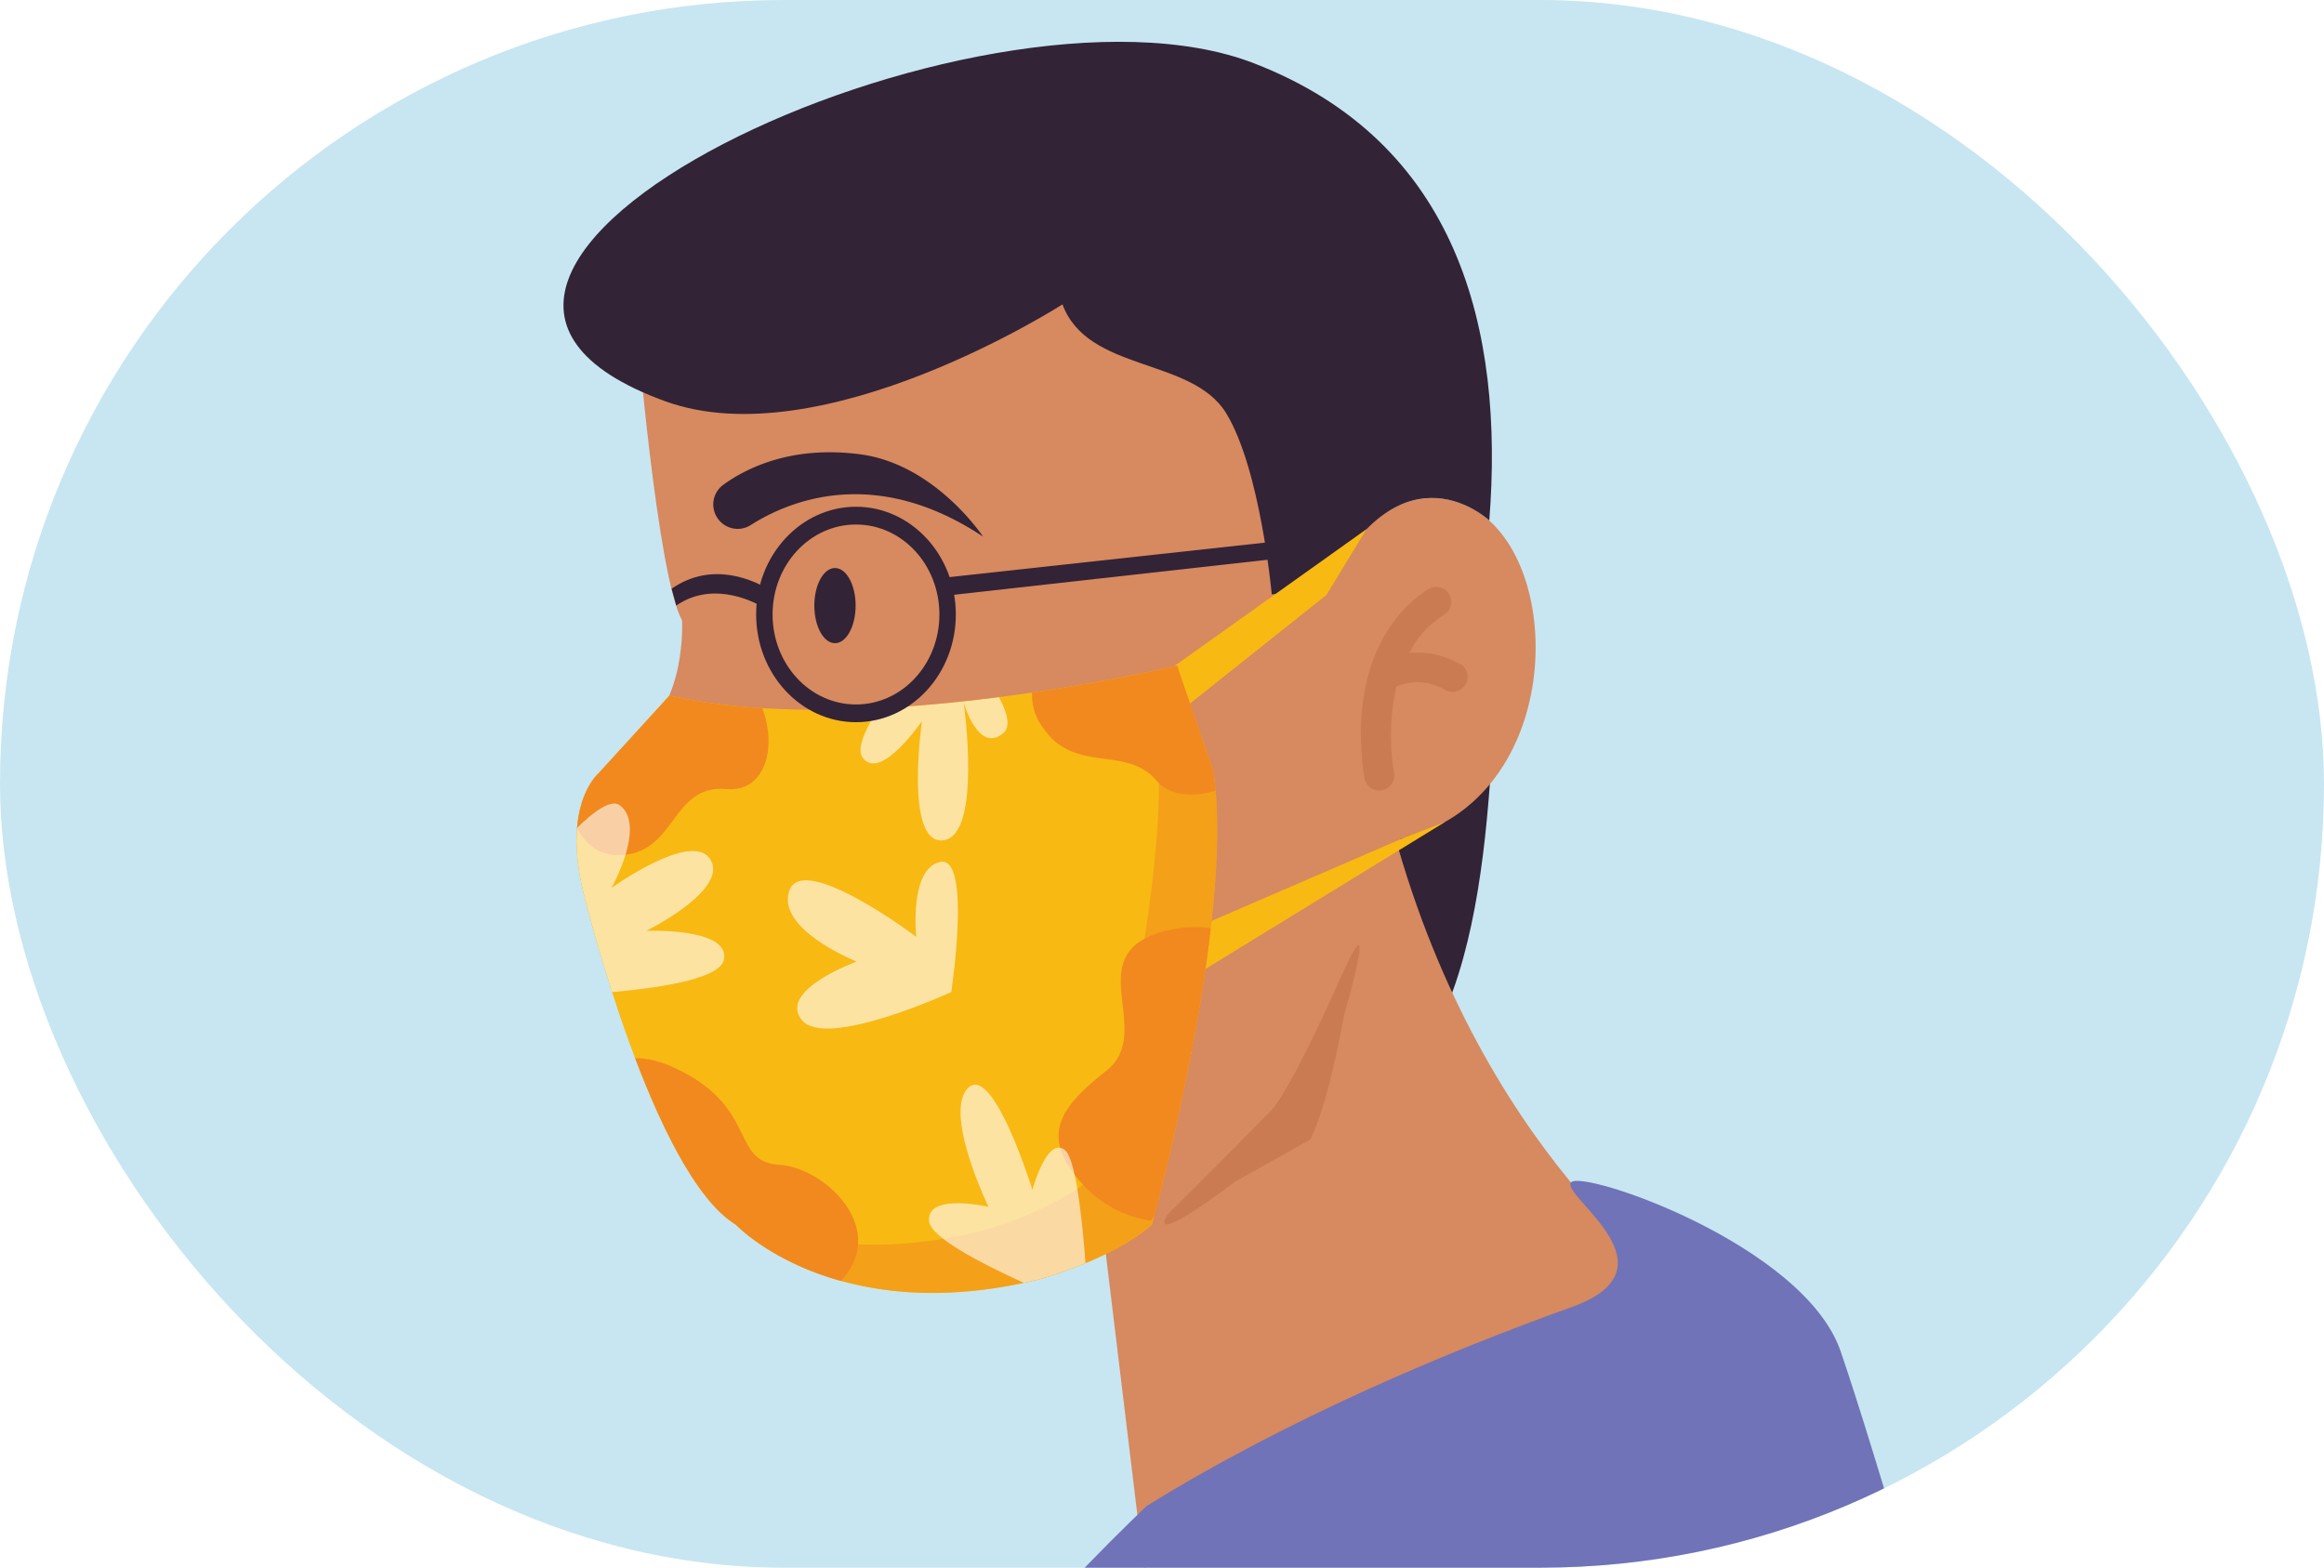 <svg xmlns="http://www.w3.org/2000/svg" xmlns:xlink="http://www.w3.org/1999/xlink" viewBox="0 0 375 253"><defs><style>.a,.q{fill:#fff;}.a{stroke:#234279;}.b{fill:none;}.c{clip-path:url(#a);}.d,.j,.k,.l,.n,.p{isolation:isolate;}.e{fill:#c7e6f1;}.f{fill:#332336;}.g{fill:#d7895f;}.h{fill:#cb7b51;}.i{fill:#f8b913;}.j,.o{fill:#f1891f;}.j,.l{opacity:0.5;}.j,.l,.n{mix-blend-mode:multiply;}.k{opacity:0.3;}.k,.p{mix-blend-mode:overlay;}.m{clip-path:url(#b);}.p{opacity:0.6;}.r{fill:#7073b7;}</style><clipPath id="a"><rect class="a" width="375" height="253" rx="126.5" transform="translate(1014 3450)"/></clipPath><clipPath id="b"><path class="b" d="M108.52,112.26,97.05,124.82S90.86,130,94.88,145c0,0,11,44.5,24.34,52.63,0,0,15.93,16.92,48.87,8.87,0,0,11.71-3.09,18.3-8.87,0,0,13.55-49.33,9.89-73.12l-5.86-17.08S140.34,119.45,108.52,112.26Z"/></clipPath></defs><g class="c" transform="translate(-1014 -3450)"><g class="d" transform="translate(1013.502 3450)"><rect class="e" width="396.149" height="273.308" transform="translate(-7.056 -7.584)"/><path class="f" d="M233,164.6c5.78-12.33,7.39-29.28,8.22-42.83-4,.58-11.08,6.26-17.5,10.25C223.73,132,227.79,151.51,233,164.6Z"/><path class="g" d="M226.09,136.76l.4-1.33c26.86-6.27,26.93-46.22,10.89-53.7C225.13,76,216.4,90,213.93,94.55L201,52.56s-.74-16.47-52-16.84c0,0-16.84-3.29-45.76,16.84,0,0,3.3,40.26,7.32,47.58,0,0,.74,13.55-7.32,18.67,0,0-9.15,12.46-9.15,13.91,0,0,12.45,47.56,24.71,63.86,0,0,22.88,21.35,59.85,3.45l6.41,53,88.76-43.39S241.23,189,226.09,136.76Z"/><path class="h" d="M236.15,107.22a13.74,13.74,0,0,0-8.25-1.84,15.41,15.41,0,0,1,5.52-6.11,2.418,2.418,0,0,0-2.25-4.28c-.57.29-13.92,7.54-10.52,30.56a2.44,2.44,0,0,0,2.76,2l.27-.06a2.42,2.42,0,0,0,1.77-2.7,36.17,36.17,0,0,1,.37-14,8.74,8.74,0,0,1,7.66.43,2.437,2.437,0,1,0,2.71-4.05Z"/><path class="f" d="M131.9,97.73c0,3.35,1.49,6.07,3.33,6.07s3.33-2.72,3.33-6.07-1.49-6.06-3.33-6.06S131.9,94.38,131.9,97.73Z"/><path class="f" d="M159.12,86.6s-7.72-11.69-19.81-13.28c-11.19-1.48-18.54,2.32-22.13,4.94a3.91,3.91,0,0,0-1.12,5h0a3.92,3.92,0,0,0,5.57,1.48C127.78,80.82,141.66,75,159.12,86.6Z"/><path class="h" d="M217.38,156.52s-8,18.42-11.71,22.64c0,0-15,15.24-16.1,16.14s-4.76,6.7,10.24-4.62l12.08-6.76s2.57-4.14,5.49-20.09C217.38,163.83,223,144.38,217.38,156.52Z"/><path class="f" d="M240.81,84S226.9,70.77,214.52,94.77l-8.81,1.16s-1.83-20.26-7.38-29.28S176,60.1,171.94,49.12c0,0-38.73,24.87-64.11,15.63-57.39-20.87,50.71-71.65,95-54.54C235.74,22.93,243.24,53.09,240.81,84Z"/><path class="i" d="M226.49,135.44l-33.41,14.44v7.68l40.63-24.93Z"/><path class="i" d="M221,85.39l-6.48,10.64-22.2,17.66-2.17-6.31Z"/><path class="i" d="M108.52,112.26,97.05,124.82S90.86,130,94.88,145c0,0,11,44.5,24.34,52.63,0,0,15.93,16.92,48.87,8.87,0,0,11.71-3.09,18.3-8.87,0,0,13.55-49.33,9.89-73.12l-5.86-17.08S140.34,119.45,108.52,112.26Z"/><path class="j" d="M196.28,124.45l-5.86-17.07a47.409,47.409,0,0,1-6.08,1.33l2.54,8c3.66,23.79-9.88,73.12-9.88,73.12-6.59,5.78-18.31,8.87-18.31,8.87-22.12,5.41-36.55-.44-43.66-4.87a18.42,18.42,0,0,0,4.19,3.77s15.93,16.92,48.87,8.87c0,0,11.71-3.09,18.3-8.87C186.39,197.58,199.94,148.25,196.28,124.45Z"/><g class="k"><path class="i" d="M154.5,161.18a4.78,4.78,0,1,0,6,3.08,4.78,4.78,0,0,0-6-3.08Zm24.83-23a1.639,1.639,0,1,0,0-.01ZM165.46,123.9a3.23,3.23,0,1,0,2.475.2,3.24,3.24,0,0,0-2.475-.2Zm-30.53,43a.777.777,0,1,0,0-.04ZM99.07,141.08a2,2,0,1,0,1.534.118A2,2,0,0,0,99.07,141.08Z"/></g><g class="l"><path class="i" d="M130.48,182.74a3.22,3.22,0,1,1-4-2.07A3.22,3.22,0,0,1,130.48,182.74Z"/><circle class="i" cx="3.26" cy="3.26" r="3.26" transform="translate(109.11 150.23)"/><circle class="i" cx="2.01" cy="2.01" r="2.01" transform="translate(182.33 126.09)"/><circle class="i" cx="2.01" cy="2.01" r="2.01" transform="translate(157.12 144.81)"/></g><g class="m"><g class="n"><path class="o" d="M99.94,138c9.81.21,8.6-11.51,17.85-10.66,8.42.78,9.76-13.61-.75-21.57-10.71,4-17.14,14.52-25.83,19.93C92,131.08,94.08,137.83,99.94,138Z"/><path class="o" d="M201.39,167.2l-.66-2.61a114.5,114.5,0,0,0-4.93-14.79,18.59,18.59,0,0,0-8.6.85c-12.09,4-.35,16-8.21,22.18s-10.91,10.83-3.27,18.86A18.85,18.85,0,0,0,186.16,197c11.22-13.75,14.37-26.19,14.61-27.22Z"/><path class="o" d="M135.87,207.05c8.43-8.48-2.21-18.61-9.58-19.06-8.13-.48-3.21-9.59-17.5-15.9-8.78-3.87-13.91,1.58-16.58,6.36a109.64,109.64,0,0,0,24.51,19.41,116.57,116.57,0,0,0,19.15,9.19Z"/><path class="o" d="M168.86,117.53c5.07,7.39,13.42,2.7,18.24,8.44,2.43,2.88,7.36,2.73,11.25,1-5-7.09-3.07-12.86-3.41-13.23l-5.49-9.89-8.81,2.84c-5-.56-8.07,4.46-13.56,4.53a8.71,8.71,0,0,0,1.78,6.31Z"/></g></g><g class="m"><g class="p"><path class="q" d="M152.25,139.1c-5.07,1-3.91,12.08-3.91,12.08s-18.26-13.75-20.47-7.47,10.85,11.47,10.85,11.47-12.74,4.62-8.85,9.43S154,160.1,154,160.1,157.31,138.14,152.25,139.1Z"/><path class="q" d="M117.29,154.93c1.18-5.25-12.5-4.71-12.5-4.71s13.23-6.52,10.37-11.45-16,4.54-16,4.54,5.62-10,1.4-13.31c-2.4-1.89-8.87,5.19-14,11.66-.14,1.16-.26,2.31-.35,3.47L86,147.3l.86,2a51.12,51.12,0,0,0,7.19,11.2C102.36,160,116.45,158.63,117.29,154.93Z"/><path class="q" d="M172.27,185.55c-2.88-2.1-5.18,6.48-5.18,6.48s-6.33-20.47-10.38-16.45S160,194.76,160,194.76s-10-2.3-9.59,2.3c.24,2.89,10.27,7.79,17.73,11.05a79.441,79.441,0,0,0,7.57-3.57C175.18,197.35,174.13,186.92,172.27,185.55Z"/><path class="q" d="M149.26,116.38s-2.87,20,3.45,19.23S156,113.37,156,113.37s2.31,8.26,6.33,5c1.92-1.56-.18-5.56-2.89-9.31-4.15-.47-8.35-.82-12.62-1-4.19,5.26-8.78,12-7.12,14.22C142.55,126.22,149.26,116.38,149.26,116.38Z"/></g></g><path class="f" d="M122.51,99.17c0-9.59,7.23-17.39,16.11-17.39s16.11,7.8,16.11,17.39-7.22,17.38-16.11,17.38S122.51,108.76,122.51,99.17Zm2.65,0c0,8,6,14.52,13.46,14.52s13.46-6.51,13.46-14.52-6-14.52-13.46-14.52S125.16,91.16,125.16,99.17Z"/><path class="f" d="M152.95,96.15l59.27-6.62,1.18-2.92-61.32,6.7Z"/><path class="f" d="M123.38,97.87l1.83-2.33c-3-2-9.83-5.06-16.34-.53l.75,2.72C115.89,93.37,123.1,97.69,123.38,97.87Z"/><path class="r" d="M254.11,210.94c-19.53,7-45.6,17.85-68.59,32.11,0,0-4.17,3.93-10,9.95H308.39c-3.73-12.39-8-26.5-10.86-34.84-5.86-17.32-41.92-29.54-43.54-27.33S271.68,204.61,254.11,210.94Z"/></g></g></svg>
